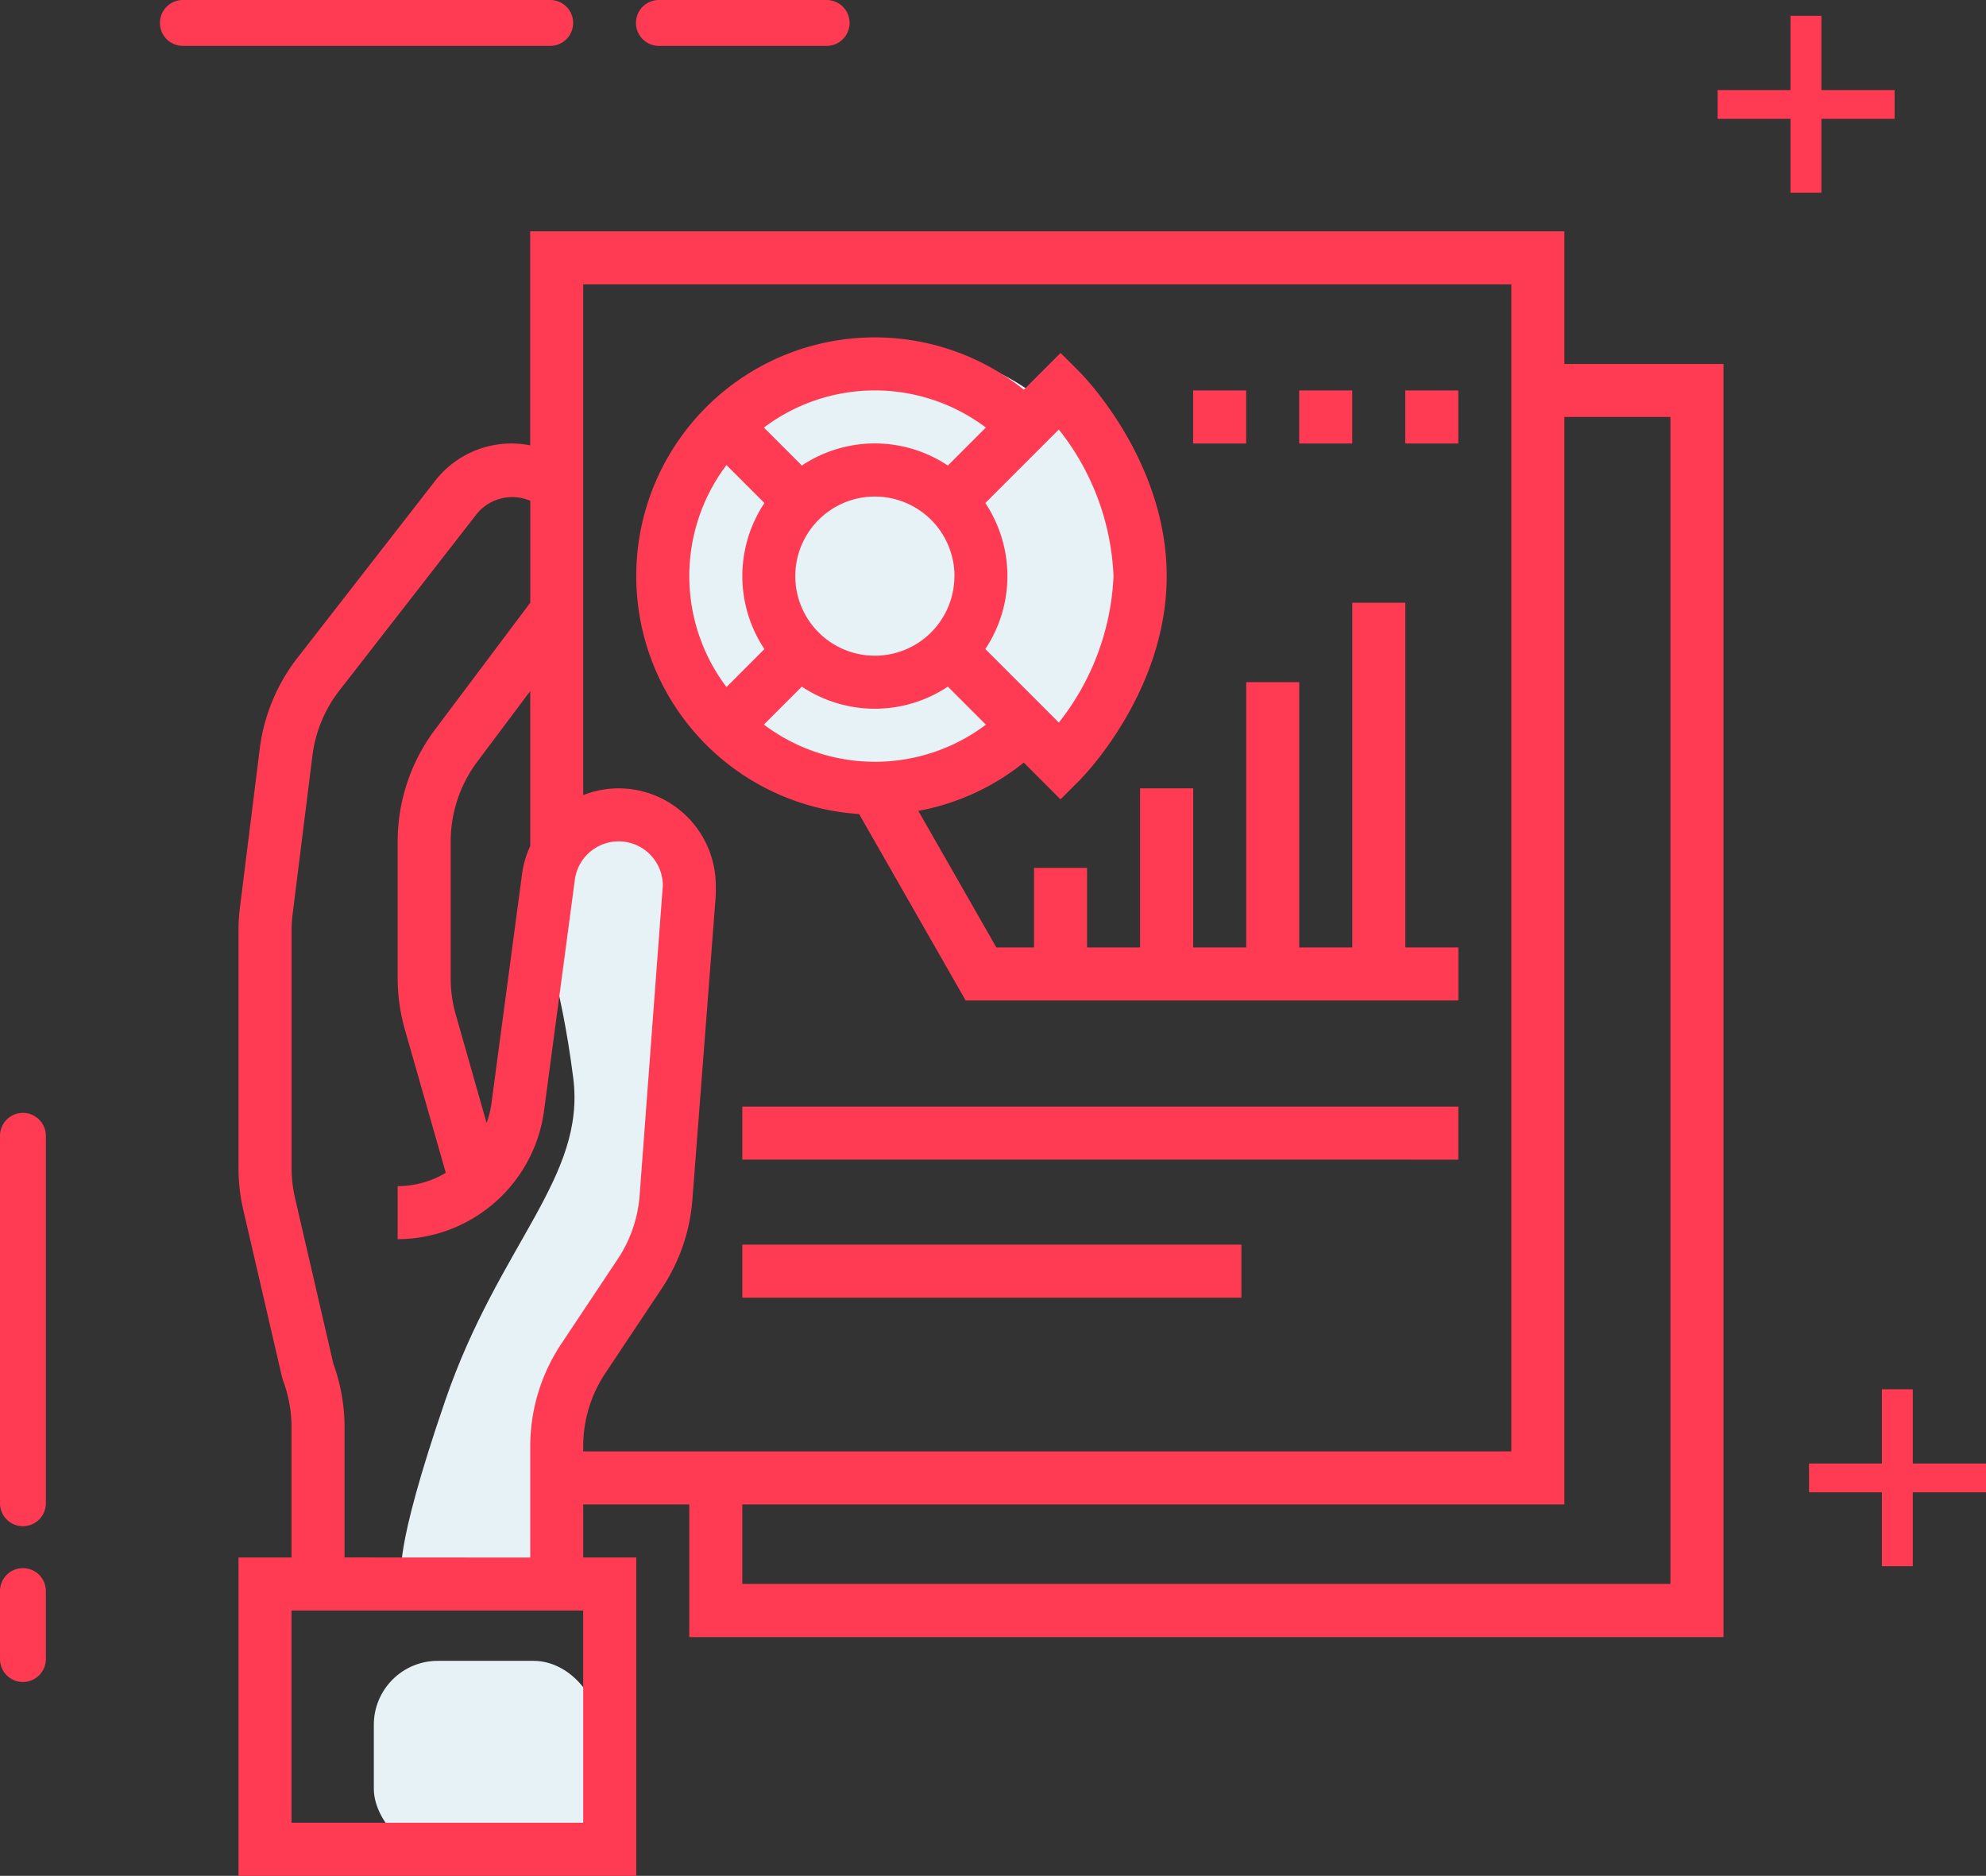 <svg xmlns="http://www.w3.org/2000/svg" width="124.295" height="117.373" viewBox="0 0 124.295 117.373">
    <rect x="0" y="0" width="124.295" height="117.373" fill="#333333" stroke="none"/>
    <defs>
        <style>
            .cls-1{fill:#e7f2f7}.cls-2{fill:#ff3b53}
        </style>
    </defs>
    <g id="Group_738" data-name="Group 738" transform="translate(257.953 28.436)">
        <path id="Path_7913" d="M-222.077 71.166l-10.72-.96s-.64-1.28 2.72-11.04 8.8-13.92 8-20.16-1.92-8.48-2.08-10.56 2.08-6.24 4.64-5.76 6.08 2.88 5.6 5.76-2.56 18.24-2.56 18.24-4.64 10.56-5.6 12.48 0 12 0 12z" class="cls-1" data-name="Path 7913"/>
        <rect id="Rectangle_2465" width="14" height="12" class="cls-1" data-name="Rectangle 2465" rx="4" transform="translate(-234.557 75.486)"/>
        <circle id="Ellipse_451" cx="14" cy="14" r="14" class="cls-1" data-name="Ellipse 451" transform="translate(-215.557 -6.514)"/>
        <path id="Path_7911" d="M-160.045-5.663v-8.3h-64.726V-.571a6.05 6.05 0 0 0-5.968 2.247l-8.6 11.053a11.637 11.637 0 0 0-2.358 5.693l-1.242 9.947a12.362 12.362 0 0 0-.088 1.439v14.836a11.587 11.587 0 0 0 .3 2.624l2.428 10.475.063.207a8.317 8.317 0 0 1 .528 2.916v8.152h-3.319v19.919h24.895V69.019h-3.32V65.7h6.639V74h64.726V-5.663zM-227.2 40.644a5.816 5.816 0 0 1-.3 1.183l-1.928-6.774a8.3 8.3 0 0 1-.319-2.28v-8.564a8.345 8.345 0 0 1 1.66-4.979l3.319-4.426v9.7a6.038 6.038 0 0 0-.5 1.663zm5.747 44.971h-18.256V72.337h18.256zm-14.937-16.6v-8.148a11.626 11.626 0 0 0-.7-3.973l-2.4-10.377a8.326 8.326 0 0 1-.214-1.874V29.808a8.456 8.456 0 0 1 .063-1.031l1.243-9.94a8.308 8.308 0 0 1 1.685-4.066l8.6-11.053a2.869 2.869 0 0 1 3.349-.818v6.375l-5.978 7.962a11.676 11.676 0 0 0-2.323 6.97v8.564a11.706 11.706 0 0 0 .446 3.19l2.567 8.987a5.871 5.871 0 0 1-3.014.835V49.1a9.272 9.272 0 0 0 9.161-8.021l1.93-14.475a2.765 2.765 0 0 1 3.111-2.369 2.765 2.765 0 0 1 2.394 2.736l-1.453 19.407a8.323 8.323 0 0 1-1.369 3.968l-3.523 5.289a11.564 11.564 0 0 0-1.952 6.443v6.944zm14.937-6.944a8.266 8.266 0 0 1 1.394-4.6l3.522-5.284a11.638 11.638 0 0 0 1.917-5.55l1.447-18.82c.012-.151.018-.305.018-.458v-.383a6.092 6.092 0 0 0-6.084-6.084 6.019 6.019 0 0 0-2.214.425v-31.961h58.088V62.38h-58.088zm68.045 8.6h-58.087V65.7h51.449V-2.346h6.638z" class="cls-2" data-name="Path 7911"/>
        <path id="Rectangle_2460" d="M0 0h3.319v3.319H0z" class="cls-2" data-name="Rectangle 2460" transform="translate(-183.28 -4.005)"/>
        <path id="Rectangle_2461" d="M0 0h3.319v3.319H0z" class="cls-2" data-name="Rectangle 2461" transform="translate(-176.641 -4.005)"/>
        <path id="Rectangle_2462" d="M0 0h3.319v3.319H0z" class="cls-2" data-name="Rectangle 2462" transform="translate(-170.003 -4.005)"/>
        <path id="Path_7912" d="M-170 9.276h-3.319v21.572h-3.319v-16.6h-3.319v16.6h-3.32V20.89h-3.323v9.958h-3.319v-4.979h-3.319v4.979h-2.357l-4.885-8.548a14.784 14.784 0 0 0 6.6-3.02l2.3 2.3 1.18-1.18c.224-.224 5.465-5.548 5.465-12.791S-190.18-4.954-190.4-5.178l-1.174-1.173-2.3 2.3a14.928 14.928 0 0 0-20.984 2.324 14.929 14.929 0 0 0 2.323 20.984 14.935 14.935 0 0 0 8.351 3.243l6.668 11.667h30.837v-3.319H-170zm-33.2 9.954a11.54 11.54 0 0 1-6.944-2.327l2.375-2.375a8.242 8.242 0 0 0 9.138 0l2.38 2.38a11.53 11.53 0 0 1-6.949 2.322zm4.979-11.617a4.979 4.979 0 0 1-4.979 4.979 4.979 4.979 0 0 1-4.979-4.979 4.979 4.979 0 0 1 4.979-4.979 4.984 4.984 0 0 1 4.984 4.979zm9.958 0a15.857 15.857 0 0 1-3.423 9.163l-4.6-4.6a8.239 8.239 0 0 0 0-9.136l4.6-4.6a15.759 15.759 0 0 1 3.422 9.173zm-7.988-9.3l-2.38 2.38a8.242 8.242 0 0 0-9.138 0l-2.375-2.375a11.543 11.543 0 0 1 13.893 0zM-212.486.665l2.375 2.375a8.242 8.242 0 0 0 0 9.138l-2.375 2.375a11.526 11.526 0 0 1 0-13.888z" class="cls-2" data-name="Path 7912"/>
        <path id="Rectangle_2463" d="M0 0h44.81v3.319H0z" class="cls-2" data-name="Rectangle 2463" transform="translate(-211.494 40.805)"/>
        <path id="Rectangle_2464" d="M0 0h31.235v3.319H0z" class="cls-2" data-name="Rectangle 2464" transform="translate(-211.494 49.444)"/>
        <g id="Group_634" data-name="Group 634">
            <path id="Path_7874" d="M-133.658 64.94h-4.582v4.625h-1.933V64.94h-4.56v-1.8h4.56v-4.647h1.933v4.647h4.582z" class="cls-2" data-name="Path 7874"/>
        </g>
        <g id="Group_635" data-name="Group 635">
            <path id="Path_7875" d="M-139.378-21h-4.582v4.625h-1.933V-21h-4.56v-1.8h4.56v-4.647h1.933v4.647h4.582z" class="cls-2" data-name="Path 7875"/>
        </g>
        <path id="Rectangle_2333" d="M-246.508-28.436h22.99A1.434 1.434 0 0 1-222.083-27a1.435 1.435 0 0 1-1.435 1.435h-22.99A1.436 1.436 0 0 1-247.943-27a1.435 1.435 0 0 1 1.435-1.436z" class="cls-2" data-name="Rectangle 2333"/>
        <path id="Rectangle_2334" d="M-257.953 65.625v-22.99a1.434 1.434 0 0 1 1.435-1.435 1.434 1.434 0 0 1 1.435 1.435v22.99a1.435 1.435 0 0 1-1.435 1.435 1.435 1.435 0 0 1-1.435-1.435z" class="cls-2" data-name="Rectangle 2334"/>
        <path id="Rectangle_2335" d="M-257.953 75.373V71.12a1.434 1.434 0 0 1 1.435-1.435 1.434 1.434 0 0 1 1.435 1.435v4.253a1.434 1.434 0 0 1-1.435 1.435 1.434 1.434 0 0 1-1.435-1.435z" class="cls-2" data-name="Rectangle 2335"/>
        <path id="Rectangle_2336" d="M-216.715-28.436h10.5A1.434 1.434 0 0 1-204.782-27a1.435 1.435 0 0 1-1.435 1.435h-10.5A1.435 1.435 0 0 1-218.15-27a1.434 1.434 0 0 1 1.435-1.436z" class="cls-2" data-name="Rectangle 2336"/>
    </g>
</svg>
